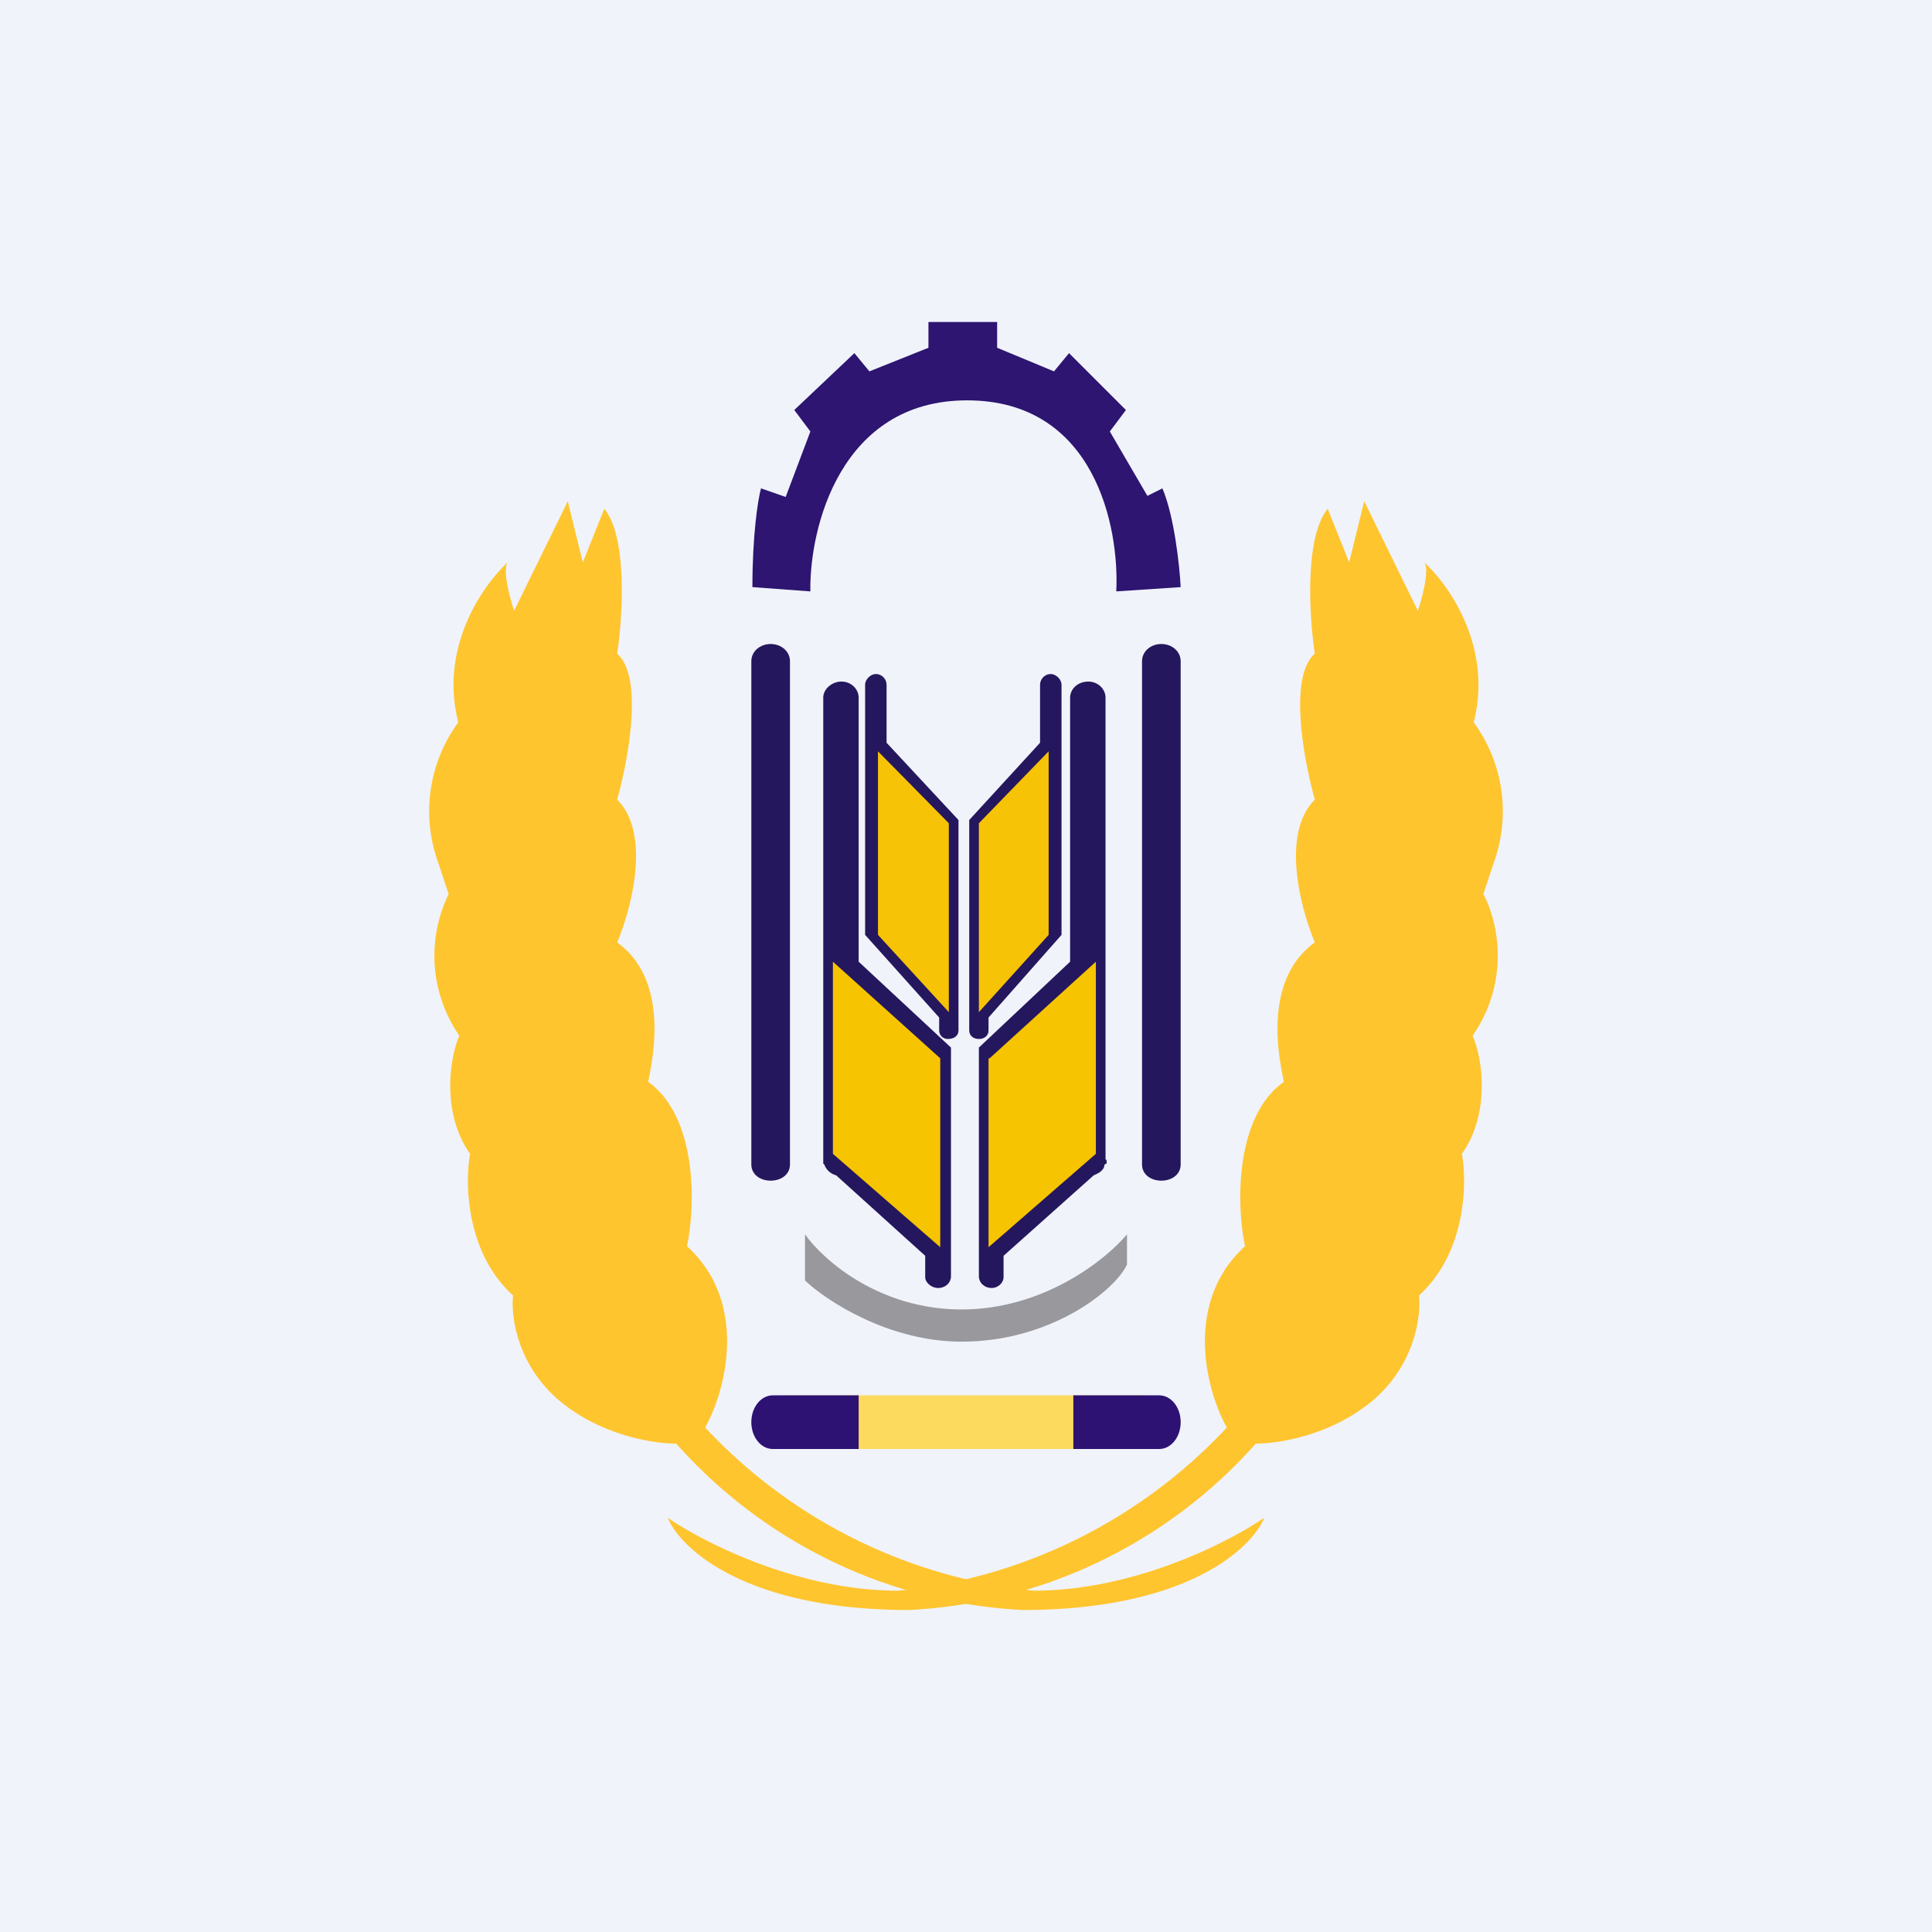 <!-- by TradingView --><svg width="18" height="18" viewBox="0 0 18 18" xmlns="http://www.w3.org/2000/svg"><path fill="#F0F3FA" d="M0 0h18v18H0z"/><path d="M10.64 13H7.36c-.2 0-.36.11-.36.25s.16.25.36.25h3.28c.2 0 .36-.11.36-.25s-.16-.25-.36-.25Z" fill="#FCDA5D"/><path d="m4.79 5.69.5-1.02.14.57.2-.5c.22.27.17 1.02.12 1.35.25.22.1 1 0 1.36.32.32.13 1.02 0 1.33.54.39.29 1.24.29 1.3.46.33.44 1.16.36 1.53.58.53.36 1.35.17 1.69a4.86 4.86 0 0 0 3.06 1.52c.95 0 1.83-.46 2.15-.68-.12.29-.73.86-2.25.86a4.63 4.63 0 0 1-3.23-1.55c-.2 0-.7-.07-1.1-.41-.39-.34-.44-.79-.42-.97-.44-.4-.45-1.05-.4-1.32-.27-.38-.19-.9-.1-1.1a1.31 1.31 0 0 1-.1-1.32L4.07 8a1.4 1.4 0 0 1 .2-1.27c-.18-.7.23-1.28.46-1.49-.05.07.02.33.06.45Z" fill="#FFC52F"/><path d="m13.21 5.69-.5-1.02-.14.57-.2-.5c-.22.27-.17 1.02-.12 1.35-.25.22-.1 1 0 1.36-.32.32-.13 1.02 0 1.33-.54.39-.29 1.24-.29 1.3-.46.33-.44 1.16-.36 1.53-.58.53-.36 1.35-.17 1.69a4.86 4.86 0 0 1-3.06 1.52c-.95 0-1.83-.46-2.15-.68.12.29.73.86 2.25.86a4.63 4.63 0 0 0 3.23-1.55c.2 0 .7-.07 1.1-.41.39-.34.44-.79.42-.97.44-.4.45-1.05.4-1.32.27-.38.19-.9.1-1.1.37-.54.22-1.1.1-1.32l.11-.33a1.4 1.4 0 0 0-.2-1.27c.18-.7-.23-1.28-.46-1.49.05.07-.02.33-.06.45Z" fill="#FFC52F"/><path d="M7 6.16v4.69c0 .09.08.15.18.15.1 0 .18-.06.18-.15V6.16c0-.09-.08-.16-.18-.16-.1 0-.18.07-.18.16ZM10.64 6.16v4.69c0 .09.08.15.18.15.1 0 .18-.06.18-.15V6.16c0-.09-.08-.16-.18-.16-.1 0-.18.07-.18.16ZM8.06 8.7V6.38c0-.05.05-.1.1-.1.06 0 .1.05.1.1v.54l.67.72V9.6c0 .05-.04.08-.1.08-.04 0-.08-.03-.08-.08v-.12l-.69-.77Z" fill="#25175D"/><path d="M8.84 7.67 8.18 7v1.71l.66.72V7.67Z" fill="#F6C306"/><path d="M9.89 8.7V6.38c0-.05-.05-.1-.1-.1-.06 0-.1.05-.1.1v.54l-.66.72V9.6c0 .05.04.08.09.08.05 0 .09-.03.09-.08v-.12l.68-.77Z" fill="#25175D"/><path d="M9.12 7.67 9.77 7v1.71l-.65.72V7.67Z" fill="#F6C306"/><path d="M7.67 10.8V6.5c0-.08.08-.15.17-.15.09 0 .16.07.16.15v2.46l.86.8v2.13c0 .06-.05.11-.12.11-.06 0-.12-.05-.12-.1v-.2l-.83-.75a.16.16 0 0 1-.11-.1l-.01-.01v-.03Z" fill="#25175D"/><path d="m8.76 9.86-1-.9v1.79l1 .87V9.86Z" fill="#F6C401"/><path d="M10.3 10.8V6.5c0-.08-.07-.15-.16-.15-.1 0-.17.07-.17.15v2.46l-.85.8v2.13c0 .06.05.11.12.11.06 0 .11-.05.11-.1v-.2l.84-.75c.05-.02.1-.05.1-.1l.02-.01v-.03Z" fill="#25175D"/><path d="m9.22 9.86.99-.9v1.79l-1 .87V9.86Z" fill="#F6C401"/><path d="M9.01 3.73c-1.18 0-1.47 1.19-1.46 1.78l-.54-.04c0-.48.05-.81.08-.92l.23.08.23-.61-.15-.2.56-.53.14.17.55-.22V3h.64v.24l.53.22.14-.17.53.53-.15.2.35.6.14-.07c.11.26.16.72.17.92l-.6.04c.03-.6-.2-1.78-1.39-1.78Z" fill="#2D1571"/><path d="M7.5 11.93v-.43c.17.24.69.7 1.46.7.76 0 1.34-.46 1.54-.7v.28c-.1.23-.7.72-1.54.72-.68 0-1.26-.38-1.46-.57Z" fill="#403E41" fill-opacity=".5"/><path d="M8 13v.5h-.8c-.11 0-.2-.11-.2-.25s.09-.25.2-.25H8ZM10 13v.5h.8c.11 0 .2-.11.2-.25s-.09-.25-.2-.25H10Z" fill="#2D1274"/></svg>